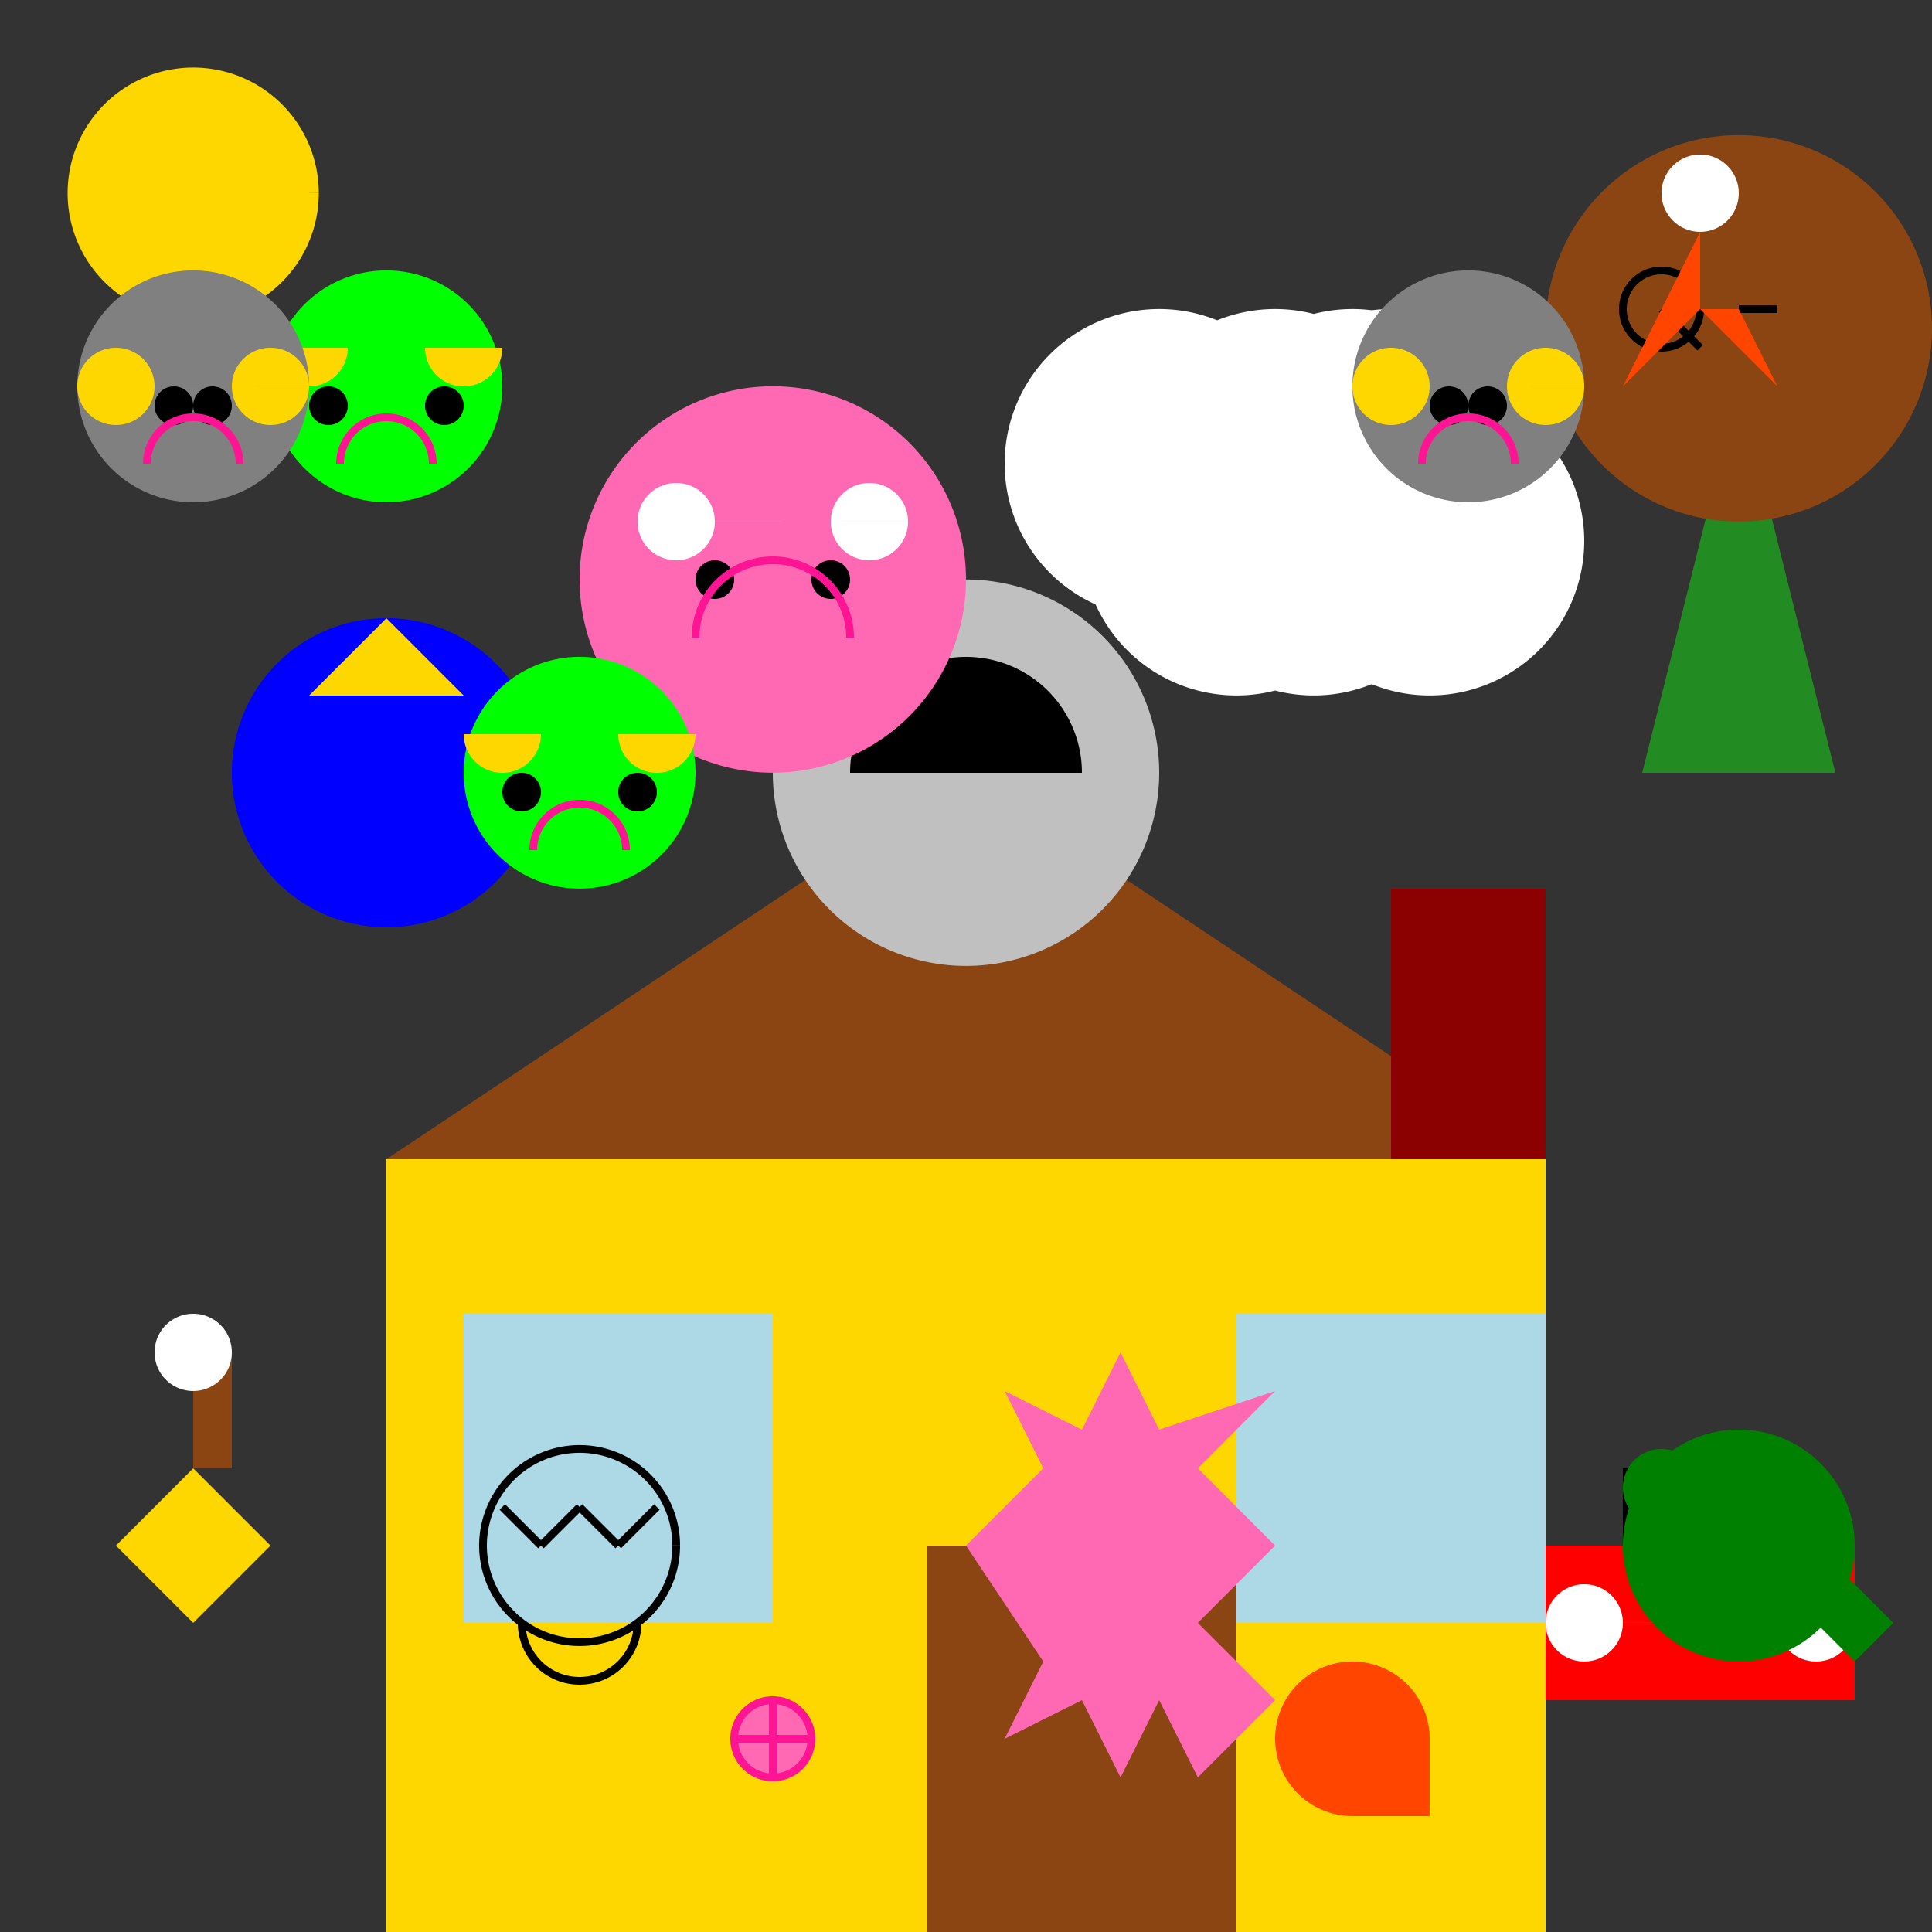 <!--

Generated by DrawGPT.
Free, open source, AI generated images in SVG, PNG, and HTML Canvas format.
https://drawgpt.ai

Created: 2023-09-27T15:21:16.675Z
Link: https://drawgpt.ai/prompt/105408/

-->
<svg xmlns="http://www.w3.org/2000/svg" xmlns:xlink="http://www.w3.org/1999/xlink" width="500" height="500"><rect width="100%" height="100%" fill="#333333" stroke="none"/><defs/><g><rect fill="#FFD700" stroke="none" x="100" y="300" width="300" height="200"/><path fill="#8B4513" stroke="none" paint-order="stroke fill markers" d=" M 100 300 L 250 200 L 400 300 Z"/><rect fill="#ADD8E6" stroke="none" x="120" y="340" width="80" height="80"/><rect fill="#ADD8E6" stroke="none" x="320" y="340" width="80" height="80"/><rect fill="#8B4513" stroke="none" x="240" y="400" width="80" height="100"/><rect fill="#8B0000" stroke="none" x="360" y="230" width="40" height="70"/><path fill="#228B22" stroke="none" paint-order="stroke fill markers" d=" M 450 100 L 475 200 L 425 200 Z"/><path fill="#8B4513" stroke="none" paint-order="stroke fill markers" d=" M 500 85 A 50 50 0 1 1 500 84.95"/><path fill="#FFD700" stroke="#FFD700" paint-order="fill stroke markers" d=" M 80 50 A 30 30 0 1 1 80 49.97 M 30 50 L 70 50 M 50 30 L 50 70" stroke-miterlimit="10" stroke-width="5" stroke-dasharray=""/><path fill="#FFFFFF" stroke="none" paint-order="stroke fill markers" d=" M 340 120 A 40 40 0 1 1 340 119.96 L 390 120 A 40 40 0 1 1 390 119.96 L 410 140 A 40 40 0 1 1 410 139.96 L 380 140 A 40 40 0 1 1 380 139.96 L 370 120 A 40 40 0 1 1 370 119.96 L 360 140 A 40 40 0 1 1 360 139.96 L 400 120 A 40 40 0 1 1 400 119.96"/><path fill="none" stroke="#000000" paint-order="fill stroke markers" d=" M 440 80 A 10 10 0 1 1 440 79.99 M 445 80 L 460 80 M 430 80 L 440 90" stroke-miterlimit="10" stroke-width="2" stroke-dasharray=""/><path fill="none" stroke="#000000" paint-order="fill stroke markers" d=" M 175 400 A 25 25 0 1 1 175 399.975 M 140 400 L 130 390 M 160 400 L 170 390 M 140 400 L 150 390 M 160 400 L 150 390" stroke-miterlimit="10" stroke-width="2" stroke-dasharray=""/><path fill="none" stroke="#000000" paint-order="fill stroke markers" d=" M 165 420 A 15 15 0 0 1 135 420" stroke-miterlimit="10" stroke-width="2" stroke-dasharray=""/><path fill="#FF69B4" stroke="#FF1493" paint-order="stroke fill markers" d=" M 210 450 A 10 10 0 1 1 210 449.99 M 200 450 L 200 440 M 200 450 L 200 460 M 200 450 L 190 450 M 200 450 L 210 450" stroke-miterlimit="10" stroke-width="2" stroke-dasharray=""/><path fill="#FF69B4" stroke="none" paint-order="stroke fill markers" d=" M 250 400 L 270 380 L 260 360 L 280 370 L 290 350 L 300 370 L 330 360 L 310 380 L 330 400 L 310 420 L 330 440 L 310 460 L 300 440 L 290 460 L 280 440 L 260 450 L 270 430 Z"/><path fill="#FF4500" stroke="none" paint-order="stroke fill markers" d=" M 370 450 A 20 20 0 1 1 370 449.98 M 350 450 L 370 450 L 370 470 L 350 470 L 350 450"/><rect fill="#FF0000" stroke="none" x="400" y="400" width="80" height="40"/><rect fill="#000000" stroke="none" x="420" y="380" width="40" height="20"/><path fill="#FFFFFF" stroke="none" paint-order="stroke fill markers" d=" M 420 420 A 10 10 0 1 1 420 419.99 L 480 420 A 10 10 0 1 1 480 419.99"/><path fill="#FFD700" stroke="none" paint-order="stroke fill markers" d=" M 30 400 L 50 380 L 70 400 L 50 420 L 30 400"/><path fill="#8B4513" stroke="none" paint-order="stroke fill markers" d=" M 50 380 L 50 350 L 60 350 L 60 380 L 50 380"/><path fill="#FFFFFF" stroke="none" paint-order="stroke fill markers" d=" M 60 350 A 10 10 0 1 1 60 349.99"/><path fill="#00FF00" stroke="none" paint-order="stroke fill markers" d=" M 130 100 A 30 30 0 1 1 130 99.97"/><path fill="#FFD700" stroke="none" paint-order="stroke fill markers" d=" M 90 90 A 10 10 0 0 1 70 90 L 130 90 A 10 10 0 0 1 110 90"/><path fill="#000000" stroke="none" paint-order="stroke fill markers" d=" M 90 105 A 5 5 0 1 1 90 104.995 L 120 105 A 5 5 0 1 1 120 104.995"/><path fill="none" stroke="#FF1493" paint-order="fill stroke markers" d=" M 112 120 A 12 12 0 1 0 88 120" stroke-miterlimit="10" stroke-width="2" stroke-dasharray=""/><path fill="#008000" stroke="none" paint-order="stroke fill markers" d=" M 480 400 A 30 30 0 1 1 480 399.97 M 480 430 L 460 410 L 470 400 L 490 420 L 480 430"/><path fill="#008000" stroke="none" paint-order="stroke fill markers" d=" M 440 385 A 10 10 0 1 1 440 384.99"/><path fill="#FF4500" stroke="none" paint-order="stroke fill markers" d=" M 420 100 L 440 80 L 460 100 L 440 60 L 420 100"/><path fill="#8B4513" stroke="none" paint-order="stroke fill markers" d=" M 440 80 L 440 50 L 450 50 L 450 80 L 440 80"/><path fill="#FFFFFF" stroke="none" paint-order="stroke fill markers" d=" M 450 50 A 10 10 0 1 1 450 49.99"/><path fill="#808080" stroke="none" paint-order="stroke fill markers" d=" M 410 100 A 30 30 0 1 1 410 99.97"/><path fill="#FFD700" stroke="none" paint-order="stroke fill markers" d=" M 370 100 A 10 10 0 1 1 370 99.99 L 410 100 A 10 10 0 1 1 410 99.99"/><path fill="#000000" stroke="none" paint-order="stroke fill markers" d=" M 380 105 A 5 5 0 1 1 380 104.995 L 390 105 A 5 5 0 1 1 390 104.995"/><path fill="none" stroke="#FF1493" paint-order="fill stroke markers" d=" M 392 120 A 12 12 0 1 0 368 120" stroke-miterlimit="10" stroke-width="2" stroke-dasharray=""/><path fill="#C0C0C0" stroke="none" paint-order="stroke fill markers" d=" M 300 200 A 50 50 0 1 1 300 199.95"/><path fill="#000000" stroke="none" paint-order="stroke fill markers" d=" M 280 200 A 30 30 0 1 0 220 200"/><path fill="#FF69B4" stroke="none" paint-order="stroke fill markers" d=" M 250 150 A 50 50 0 1 1 250 149.95"/><path fill="#FFFFFF" stroke="none" paint-order="stroke fill markers" d=" M 185 135 A 10 10 0 1 1 185 134.99 L 235 135 A 10 10 0 1 1 235 134.99"/><path fill="#000000" stroke="none" paint-order="stroke fill markers" d=" M 190 150 A 5 5 0 1 1 190 149.995 L 220 150 A 5 5 0 1 1 220 149.995"/><path fill="none" stroke="#FF1493" paint-order="fill stroke markers" d=" M 220 165 A 20 20 0 1 0 180 165" stroke-miterlimit="10" stroke-width="2" stroke-dasharray=""/><path fill="#0000FF" stroke="none" paint-order="stroke fill markers" d=" M 140 200 A 40 40 0 1 1 140 199.96"/><path fill="#FFD700" stroke="none" paint-order="stroke fill markers" d=" M 100 160 L 120 180 L 80 180 Z"/><path fill="#808080" stroke="none" paint-order="stroke fill markers" d=" M 80 100 A 30 30 0 1 1 80 99.97"/><path fill="#FFD700" stroke="none" paint-order="stroke fill markers" d=" M 40 100 A 10 10 0 1 1 40 99.99 L 80 100 A 10 10 0 1 1 80 99.99"/><path fill="#000000" stroke="none" paint-order="stroke fill markers" d=" M 50 105 A 5 5 0 1 1 50 104.995 L 60 105 A 5 5 0 1 1 60 104.995"/><path fill="none" stroke="#FF1493" paint-order="fill stroke markers" d=" M 62 120 A 12 12 0 1 0 38 120" stroke-miterlimit="10" stroke-width="2" stroke-dasharray=""/><path fill="#00FF00" stroke="none" paint-order="stroke fill markers" d=" M 180 200 A 30 30 0 1 1 180 199.97"/><path fill="#FFD700" stroke="none" paint-order="stroke fill markers" d=" M 140 190 A 10 10 0 0 1 120 190 L 180 190 A 10 10 0 0 1 160 190"/><path fill="#000000" stroke="none" paint-order="stroke fill markers" d=" M 140 205 A 5 5 0 1 1 140 204.995 L 170 205 A 5 5 0 1 1 170 204.995"/><path fill="none" stroke="#FF1493" paint-order="fill stroke markers" d=" M 162 220 A 12 12 0 1 0 138 220" stroke-miterlimit="10" stroke-width="2" stroke-dasharray=""/></g></svg>